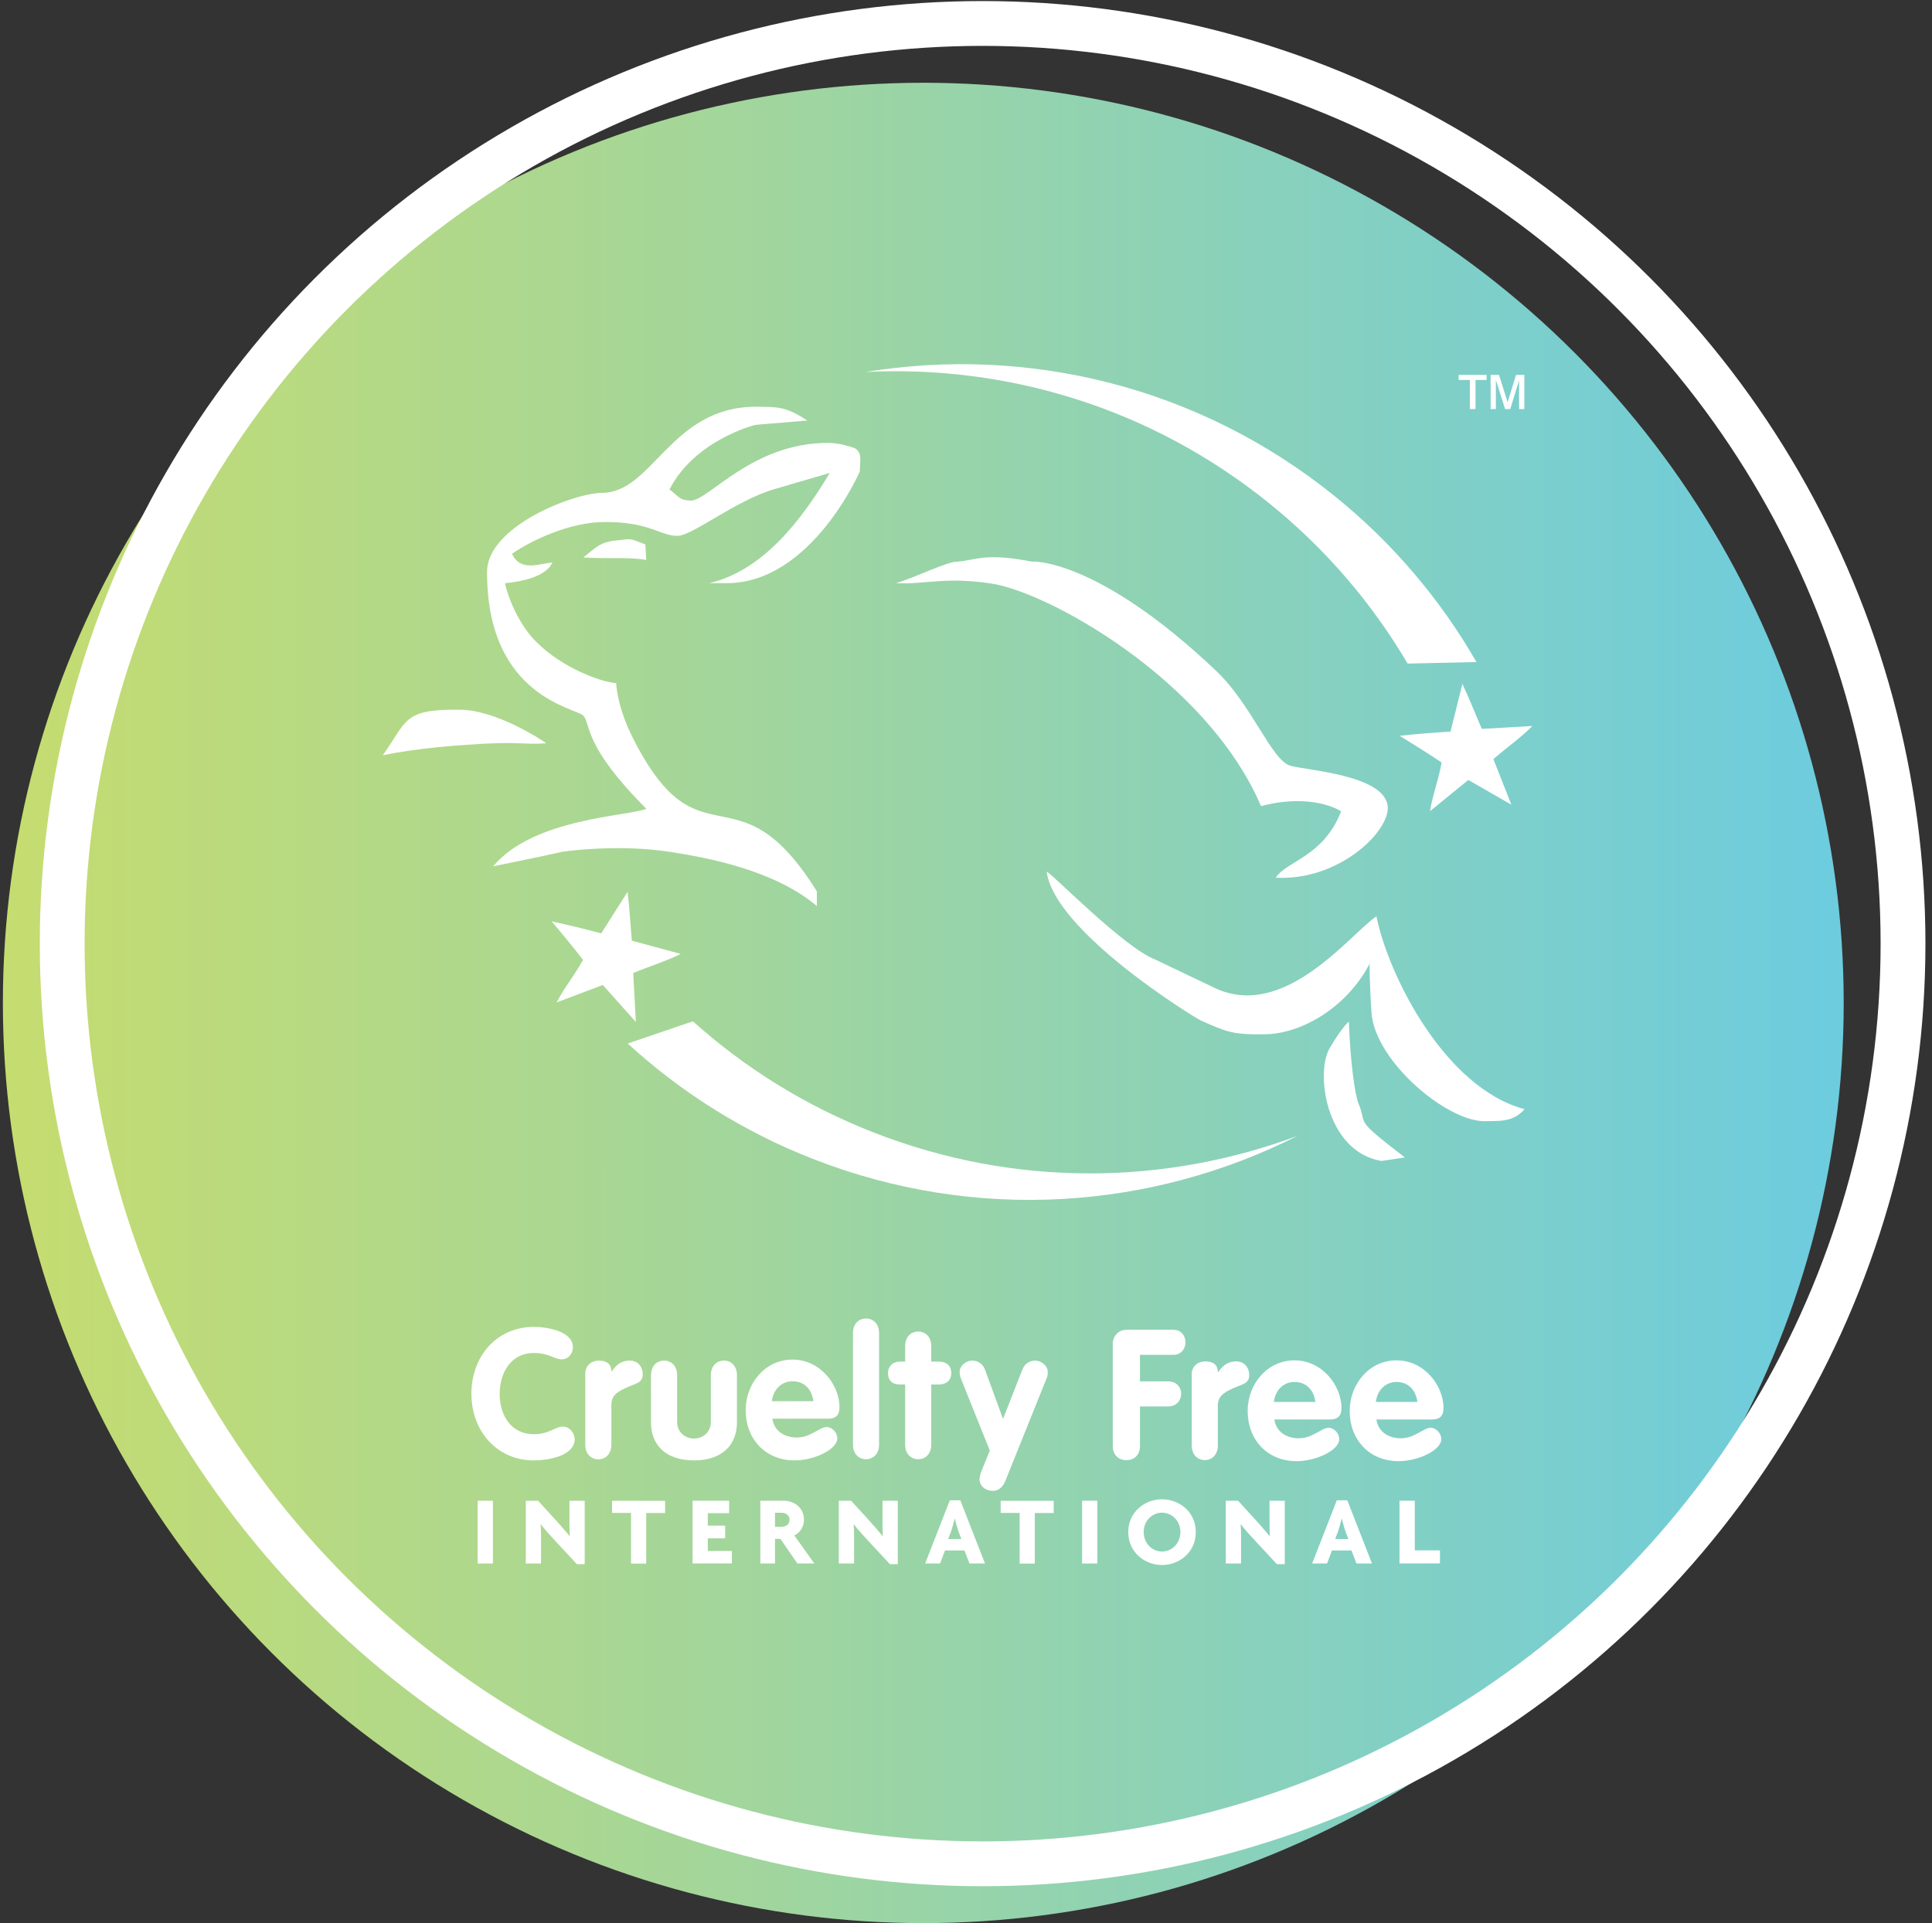 <?xml version="1.0" encoding="UTF-8"?>
<svg width="228px" height="227px" viewBox="0 0 228 227" version="1.1" xmlns="http://www.w3.org/2000/svg" xmlns:xlink="http://www.w3.org/1999/xlink">
    <rect x="0" y="0" width="228" height="227" fill="#333333" stroke="none"/>
    <!-- Generator: Sketch 52.6 (67491) - http://www.bohemiancoding.com/sketch -->
    <title>Leaping Bunny Icon Laundry Grey</title>
    <desc>Created with Sketch.</desc>
    <defs>
        <linearGradient x1="-4.60320383e-05%" y1="49.998%" x2="100.004%" y2="49.998%" id="linearGradient-1">
            <stop stop-color="#C5DC70" offset="0%"></stop>
            <stop stop-color="#6DCCDE" offset="100%"></stop>
        </linearGradient>
    </defs>
    <g id="Page-1" stroke="none" stroke-width="1" fill="none" fill-rule="evenodd">
        <g id="Leaping-Bunny-Icon-Laundry-Grey" transform="translate(0, 2)">
            <circle id="Oval" fill="url(#linearGradient-1)" cx="108.96" cy="116.39" r="108.62"></circle>
            <circle id="Oval" stroke="#FFFFFF" stroke-width="5.29" stroke-linecap="round" stroke-linejoin="round" cx="115.96" cy="109.39" r="108.62"></circle>
            <g id="Group" transform="translate(45, 40)" fill="#FFFFFF">
                <g>
                    <path d="M121.12,36.33 L129.24,36.15 C125.04,28.85 119.46,22.18 112.52,16.57 C96.35,3.51 76.15,-1.19 57.14,1.91 C73.78,1.07 90.78,6.1 104.77,17.4 C111.51,22.84 116.96,29.28 121.12,36.33" id="Path"></path>
                    <path d="M36.77,78.56 L29.08,81.18 C35.29,86.87 42.62,91.55 50.93,94.8 C70.28,102.37 90.96,100.76 108.15,92.07 C92.54,97.9 74.81,98.22 58.07,91.67 C50.01,88.52 42.86,84.02 36.77,78.56" id="Path"></path>
                    <path d="M67.95,24.3 C70.06,24.17 71.18,23.19 76.79,24.3 C76.8,24.25 84.51,23.88 98.54,37.21 C102.73,41.19 105.06,47.75 107.28,48.39 C109.19,48.94 118.18,49.45 118.76,53.06 C119.17,56.06 112.99,62.04 105.55,61.6 C106.9,59.59 111.19,59.12 113.27,53.77 C110.94,52.39 107.25,52.22 103.82,53.16 C97.35,38.07 78.27,27.64 71.71,26.84 C66.3,26.09 64.26,27 60.74,26.84 C63.24,26.08 66.72,24.3 67.95,24.3" id="Path"></path>
                    <path d="M44.17,6.01 C46.77,6.05 47.68,5.94 50.27,7.64 L44.17,8.15 C43.98,8.19 36.99,9.97 34.01,15.77 C35.26,16.76 35.22,17.06 36.55,17.09 C38.65,17.06 43.77,10.28 52.71,10.28 C54.36,10.28 55.83,10.92 55.86,10.89 C56.79,11.44 56.48,12.36 56.47,13.63 C56.48,13.67 50.76,26.79 40.82,26.84 L38.69,26.84 C45.05,25.35 49.57,19.42 52.92,13.83 L46.32,15.76 C41.76,17.11 36.67,21.28 34.94,21.25 C32.99,21.29 31.67,19.59 26.4,19.62 C22.31,19.59 17.61,21.83 15.42,23.38 C16.46,25.51 18.47,24.56 20.2,24.4 C20.08,24.52 19.64,26.36 14.61,26.84 C14.58,27.1 15.67,31.16 18.27,33.75 C21.34,36.87 26.11,38.58 27.72,38.63 C27.73,39.29 28.03,41.95 29.85,45.44 C37.68,60.63 41.97,48.07 51.4,63.22 L51.4,64.95 C46.32,60.66 38.35,59.22 34.02,58.55 C27.9,57.6 21.54,58.51 21.32,58.55 C19.11,59.08 13.19,60.24 13.19,60.28 C17.89,54.57 29.17,54.36 31.28,53.47 C23.83,46.02 24.77,43.61 23.86,42.5 C23.16,41.58 12.45,40.39 12.48,25.53 C12.45,20.16 22.65,16.22 26,16.18 C32.03,16.21 34.11,6.05 44.17,6.01" id="Path"></path>
                    <path d="M28.11,21.76 C29.53,21.58 29.31,21.55 31.16,22.27 L31.26,24.1 C29.31,23.72 26.66,24 23.84,23.8 C25.34,22.65 25.76,21.92 28.11,21.76" id="Path"></path>
                    <path d="M9.31,41.78 C13.59,41.82 18.88,45.32 19.47,45.74 C16.61,45.95 16.26,45.44 9.82,45.94 C9.78,45.94 4.38,46.26 0.17,47.16 C3.11,43.04 2.52,41.69 9.31,41.78" id="Path"></path>
                    <path d="M91.32,71.26 L98.33,74.61 C106.63,78.58 114.48,68.09 117.44,66.17 C118.76,72.87 125.38,86.39 134.92,88.93 C133.55,90.49 131.98,90.31 130.14,90.35 C125.54,90.31 116.8,82.87 116.83,77.04 C116.8,77.07 116.59,72.73 116.63,71.76 C114.01,76.82 108.62,80.14 104.03,80.09 C100.53,80.14 99.77,79.82 96.71,78.46 C96.04,78.16 79.42,67.98 78.52,60.88 C79.29,61.26 87.69,69.88 91.32,71.26" id="Path"></path>
                    <path d="M120.79,94.63 L118.05,95.04 C111.35,93.97 110.13,84.2 112.05,81.52 C112.04,81.52 113.2,79.51 114.18,78.57 C114.36,83.43 114.89,87.13 115.3,88.22 C116.48,90.95 114.47,89.78 120.79,94.63" id="Path"></path>
                    <path d="M29.73,72.86 C31.53,72.1 33.74,71.42 35.33,70.6 L29.56,69.04 C29.4,67.13 29.29,65.13 29.06,63.28 L25.95,68.18 C24.07,67.67 21.95,67.16 20.1,66.76 C21.38,68.27 22.61,69.76 23.8,71.3 C22.87,73.05 21.58,74.58 20.69,76.33 L26.14,74.27 L30.04,78.64" id="Path"></path>
                    <path d="M131.24,47.61 C132.71,46.32 134.6,44.98 135.84,43.7 L129.87,44.04 C129.11,42.28 128.38,40.42 127.58,38.73 L126.18,44.36 C124.24,44.47 122.06,44.65 120.18,44.86 C121.87,45.9 123.5,46.92 125.13,48 C124.8,49.95 124.06,51.82 123.76,53.75 L128.28,50.07 L133.36,52.99" id="Path"></path>
                    <path d="M128.46,2.85 L127.14,2.85 L127.14,2.25 L130.44,2.25 L130.44,2.85 L129.13,2.85 L129.13,6.29 L128.46,6.29 L128.46,2.85 Z M130.9,2.25 L131.9,2.25 L132.92,5.48 L133.91,2.25 L134.89,2.25 L134.89,6.29 L134.27,6.29 L134.27,2.9 L133.23,6.29 L132.62,6.29 L131.53,2.85 L131.53,6.29 L130.91,6.29 L130.91,2.25 L130.9,2.25 Z" id="Shape" fill-rule="nonzero"></path>
                </g>
                <g transform="translate(10, 113)">
                    <g>
                        <path d="M8.01,1.63 C9.57,1.63 12.61,2.14 12.61,4.03 C12.61,4.8 12.07,5.46 11.28,5.46 C10.4,5.46 9.8,4.71 8,4.71 C5.35,4.71 3.97,6.96 3.97,9.57 C3.97,12.12 5.36,14.3 8,14.3 C9.8,14.3 10.53,13.4 11.41,13.4 C12.37,13.4 12.82,14.36 12.82,14.86 C12.82,16.91 9.59,17.39 8,17.39 C3.65,17.39 0.63,13.94 0.63,9.51 C0.65,5.05 3.65,1.63 8.01,1.63 Z" id="Path"></path>
                        <path d="M14.07,7.15 C14.07,6.12 14.88,5.61 15.65,5.61 C16.46,5.61 17.15,5.91 17.15,6.89 L17.19,6.89 C17.77,6.03 18.39,5.61 19.35,5.61 C20.1,5.61 20.85,6.15 20.85,7.26 C20.85,8.27 19.93,8.33 19.01,8.76 C18.09,9.19 17.15,9.59 17.15,10.82 L17.15,15.55 C17.15,16.58 16.51,17.26 15.61,17.26 C14.71,17.26 14.07,16.58 14.07,15.55 L14.07,7.15 Z" id="Path"></path>
                        <path d="M21.83,7.32 C21.83,6.29 22.47,5.61 23.37,5.61 C24.27,5.61 24.91,6.29 24.91,7.32 L24.91,12.82 C24.91,14.1 25.87,14.81 26.9,14.81 C27.93,14.81 28.89,14.1 28.89,12.82 L28.89,7.32 C28.89,6.29 29.53,5.61 30.43,5.61 C31.33,5.61 31.97,6.29 31.97,7.32 L31.97,12.89 C31.97,15.63 30.15,17.39 26.9,17.39 C23.64,17.39 21.82,15.63 21.82,12.89 L21.82,7.32 L21.83,7.32 Z" id="Path"></path>
                        <path d="M36.15,12.46 C36.37,13.98 37.63,14.69 39.06,14.69 C40.64,14.69 41.74,13.45 42.55,13.45 C43.21,13.45 43.81,14.11 43.81,14.78 C43.81,16.11 41.07,17.39 38.78,17.39 C35.31,17.39 33,14.86 33,11.46 C33,8.33 35.27,5.49 38.52,5.49 C41.86,5.49 44.07,8.53 44.07,11.1 C44.07,12.02 43.66,12.47 42.72,12.47 L36.15,12.47 L36.15,12.46 Z M40.99,10.4 C40.82,9.05 39.96,8.05 38.53,8.05 C37.16,8.05 36.24,9.1 36.09,10.4 L40.99,10.4 Z" id="Shape" fill-rule="nonzero"></path>
                        <path d="M45.66,2.35 C45.66,1.32 46.3,0.64 47.2,0.64 C48.1,0.64 48.74,1.33 48.74,2.35 L48.74,15.54 C48.74,16.57 48.1,17.25 47.2,17.25 C46.3,17.25 45.66,16.57 45.66,15.54 L45.66,2.35 Z" id="Path"></path>
                        <path d="M51.82,8.43 L51.14,8.43 C50.3,8.43 49.79,7.92 49.79,7.08 C49.79,6.31 50.37,5.73 51.14,5.73 L51.82,5.73 L51.82,3.89 C51.82,2.86 52.46,2.18 53.36,2.18 C54.26,2.18 54.9,2.87 54.9,3.89 L54.9,5.73 L55.78,5.73 C56.57,5.73 57.26,6.09 57.26,7.08 C57.26,8.04 56.57,8.43 55.78,8.43 L54.9,8.43 L54.9,15.54 C54.9,16.57 54.26,17.25 53.36,17.25 C52.46,17.25 51.82,16.57 51.82,15.54 L51.82,8.43 Z" id="Path"></path>
                        <path d="M76.32,3.64 C76.32,2.76 76.92,1.97 77.99,1.97 L83.47,1.97 C84.41,1.97 84.9,2.7 84.9,3.45 C84.9,4.18 84.43,4.93 83.47,4.93 L79.53,4.93 L79.53,8.06 L82.85,8.06 C83.88,8.06 84.39,8.79 84.39,9.52 C84.39,10.27 83.88,11.02 82.85,11.02 L79.53,11.02 L79.53,15.69 C79.53,16.76 78.85,17.36 77.93,17.36 C77.01,17.36 76.32,16.76 76.32,15.69 L76.32,3.64 Z" id="Path"></path>
                        <path d="M85.63,7.24 C85.63,6.21 86.44,5.7 87.22,5.7 C88.03,5.7 88.72,6 88.72,6.98 L88.76,6.98 C89.34,6.12 89.96,5.7 90.92,5.7 C91.67,5.7 92.42,6.24 92.42,7.35 C92.42,8.36 91.5,8.42 90.58,8.85 C89.66,9.28 88.72,9.69 88.72,10.91 L88.72,15.64 C88.72,16.67 88.08,17.35 87.18,17.35 C86.28,17.35 85.64,16.66 85.64,15.64 L85.64,7.24 L85.63,7.24 Z" id="Path"></path>
                        <path d="M95.39,12.55 C95.6,14.07 96.87,14.78 98.3,14.78 C99.88,14.78 100.98,13.54 101.79,13.54 C102.45,13.54 103.05,14.21 103.05,14.87 C103.05,16.2 100.31,17.48 98.02,17.48 C94.55,17.48 92.24,14.95 92.24,11.55 C92.24,8.42 94.51,5.58 97.76,5.58 C101.1,5.58 103.31,8.62 103.31,11.19 C103.31,12.11 102.9,12.56 101.96,12.56 L95.39,12.56 L95.39,12.55 Z M100.23,10.49 C100.06,9.14 99.2,8.13 97.77,8.13 C96.4,8.13 95.48,9.18 95.33,10.49 L100.23,10.49 Z" id="Shape" fill-rule="nonzero"></path>
                        <path d="M107.43,12.55 C107.65,14.07 108.91,14.78 110.34,14.78 C111.92,14.78 113.02,13.54 113.83,13.54 C114.49,13.54 115.09,14.21 115.09,14.87 C115.09,16.2 112.35,17.48 110.06,17.48 C106.59,17.48 104.28,14.95 104.28,11.55 C104.28,8.42 106.55,5.58 109.8,5.58 C113.14,5.58 115.35,8.62 115.35,11.19 C115.35,12.11 114.94,12.56 114,12.56 L107.43,12.56 L107.43,12.55 Z M112.27,10.49 C112.1,9.14 111.24,8.13 109.81,8.13 C108.44,8.13 107.52,9.18 107.37,10.49 L112.27,10.49 Z" id="Shape" fill-rule="nonzero"></path>
                    </g>
                    <path d="M67.18,5.61 C66.43,5.61 65.9,6.02 65.64,6.7 L63.37,12.5 L61.25,6.7 C60.99,6.01 60.46,5.61 59.71,5.61 C59.07,5.61 58.25,6.17 58.25,6.94 C58.25,7.26 58.32,7.5 58.4,7.73 L61.81,16.23 L61.2,17.73 L60.79,18.75 C60.68,19.03 60.6,19.35 60.6,19.65 C60.6,20.31 61.16,20.98 62.21,20.98 C62.94,20.98 63.41,20.4 63.67,19.76 L64.48,17.73 L68.5,7.73 C68.61,7.49 68.65,7.26 68.65,6.94 C68.64,6.17 67.82,5.61 67.18,5.61 Z" id="Path"></path>
                    <g transform="translate(1, 21)">
                        <polygon id="Path" points="0.37 8.56 0.37 1.15 2.17 1.15 2.17 8.56"></polygon>
                        <path d="M12.09,8.65 L9.7,6.08 C9.15,5.49 8.27,4.53 7.82,3.93 L7.8,3.94 C7.83,4.47 7.85,4.86 7.85,5.29 L7.85,8.56 L6.05,8.56 L6.05,1.15 L7.5,1.15 L9.58,3.43 C10.07,3.97 10.75,4.74 11.22,5.32 L11.24,5.31 C11.23,4.88 11.2,4.44 11.2,4.02 L11.2,1.15 L13,1.15 L13,8.64 L12.09,8.64 L12.09,8.65 Z" id="Path"></path>
                        <polygon id="Path" points="20.26 2.6 20.26 8.57 18.47 8.57 18.47 2.59 16.23 2.59 16.23 1.16 22.49 1.16 22.49 2.6"></polygon>
                        <polygon id="Path" points="25.73 8.56 25.73 1.15 30.05 1.15 30.05 2.62 27.53 2.62 27.53 4.09 29.58 4.09 29.58 5.59 27.53 5.59 27.53 7.08 30.37 7.08 30.37 8.55 25.73 8.55"></polygon>
                        <path d="M38.1,8.56 L36.1,5.65 L35.46,5.65 L35.46,8.56 L33.73,8.56 L33.73,1.15 L36.49,1.15 C37.75,1.15 38.88,2 38.88,3.39 C38.88,4.26 38.37,4.96 37.74,5.25 L40.1,8.56 L38.1,8.56 Z M36.23,2.57 L35.46,2.57 L35.46,4.23 L36.23,4.23 C36.69,4.23 37.18,3.97 37.18,3.39 C37.18,2.84 36.69,2.57 36.23,2.57 Z" id="Shape" fill-rule="nonzero"></path>
                        <path d="M49.03,8.65 L46.64,6.08 C46.1,5.49 45.21,4.53 44.76,3.93 L44.74,3.94 C44.78,4.47 44.79,4.86 44.79,5.29 L44.79,8.56 L42.99,8.56 L42.99,1.15 L44.44,1.15 L46.52,3.43 C47.01,3.97 47.69,4.74 48.16,5.32 L48.18,5.31 C48.17,4.88 48.15,4.44 48.15,4.02 L48.15,1.15 L49.95,1.15 L49.95,8.64 L49.03,8.64 L49.03,8.65 Z" id="Path"></path>
                        <path d="M58.41,8.56 L57.82,7.02 L55.52,7.02 L54.94,8.56 L53.18,8.56 L56.09,1.1 L57.33,1.1 L60.24,8.56 L58.41,8.56 Z M57.13,4.83 C56.97,4.36 56.83,3.86 56.68,3.27 L56.66,3.27 C56.52,3.87 56.37,4.37 56.22,4.83 L55.89,5.67 L57.46,5.67 L57.13,4.83 Z" id="Shape" fill-rule="nonzero"></path>
                        <polygon id="Path" points="66.12 2.6 66.12 8.57 64.33 8.57 64.33 2.59 62.09 2.59 62.09 1.16 68.35 1.16 68.35 2.6"></polygon>
                        <polygon id="Path" points="71.7 8.56 71.7 1.15 73.5 1.15 73.5 8.56"></polygon>
                        <path d="M81.13,8.74 C79.09,8.74 77.15,7.24 77.15,4.85 C77.15,2.48 79.09,0.98 81.13,0.98 C83.19,0.98 85.12,2.48 85.12,4.85 C85.12,7.24 83.18,8.74 81.13,8.74 Z M81.13,2.56 C80.02,2.56 78.97,3.47 78.97,4.85 C78.97,6.24 80.02,7.15 81.13,7.15 C82.25,7.15 83.3,6.24 83.3,4.85 C83.3,3.47 82.24,2.56 81.13,2.56 Z" id="Shape" fill-rule="nonzero"></path>
                        <path d="M94.7,8.65 L92.31,6.08 C91.76,5.49 90.88,4.53 90.43,3.93 L90.41,3.94 C90.45,4.47 90.46,4.86 90.46,5.29 L90.46,8.56 L88.66,8.56 L88.66,1.15 L90.11,1.15 L92.19,3.43 C92.68,3.97 93.36,4.74 93.83,5.32 L93.85,5.31 C93.84,4.88 93.82,4.44 93.82,4.02 L93.82,1.15 L95.62,1.15 L95.62,8.64 L94.7,8.64 L94.7,8.65 Z" id="Path"></path>
                        <path d="M104.08,8.56 L103.49,7.02 L101.19,7.02 L100.61,8.56 L98.85,8.56 L101.76,1.1 L103,1.1 L105.91,8.56 L104.08,8.56 Z M102.8,4.83 C102.64,4.36 102.5,3.86 102.35,3.27 L102.33,3.27 C102.19,3.87 102.04,4.37 101.89,4.83 L101.56,5.67 L103.13,5.67 L102.8,4.83 Z" id="Shape" fill-rule="nonzero"></path>
                        <polygon id="Path" points="109.16 8.56 109.16 1.15 110.96 1.15 110.96 7.01 113.93 7.01 113.93 8.55 109.16 8.55"></polygon>
                    </g>
                </g>
            </g>
        </g>
    </g>
</svg>